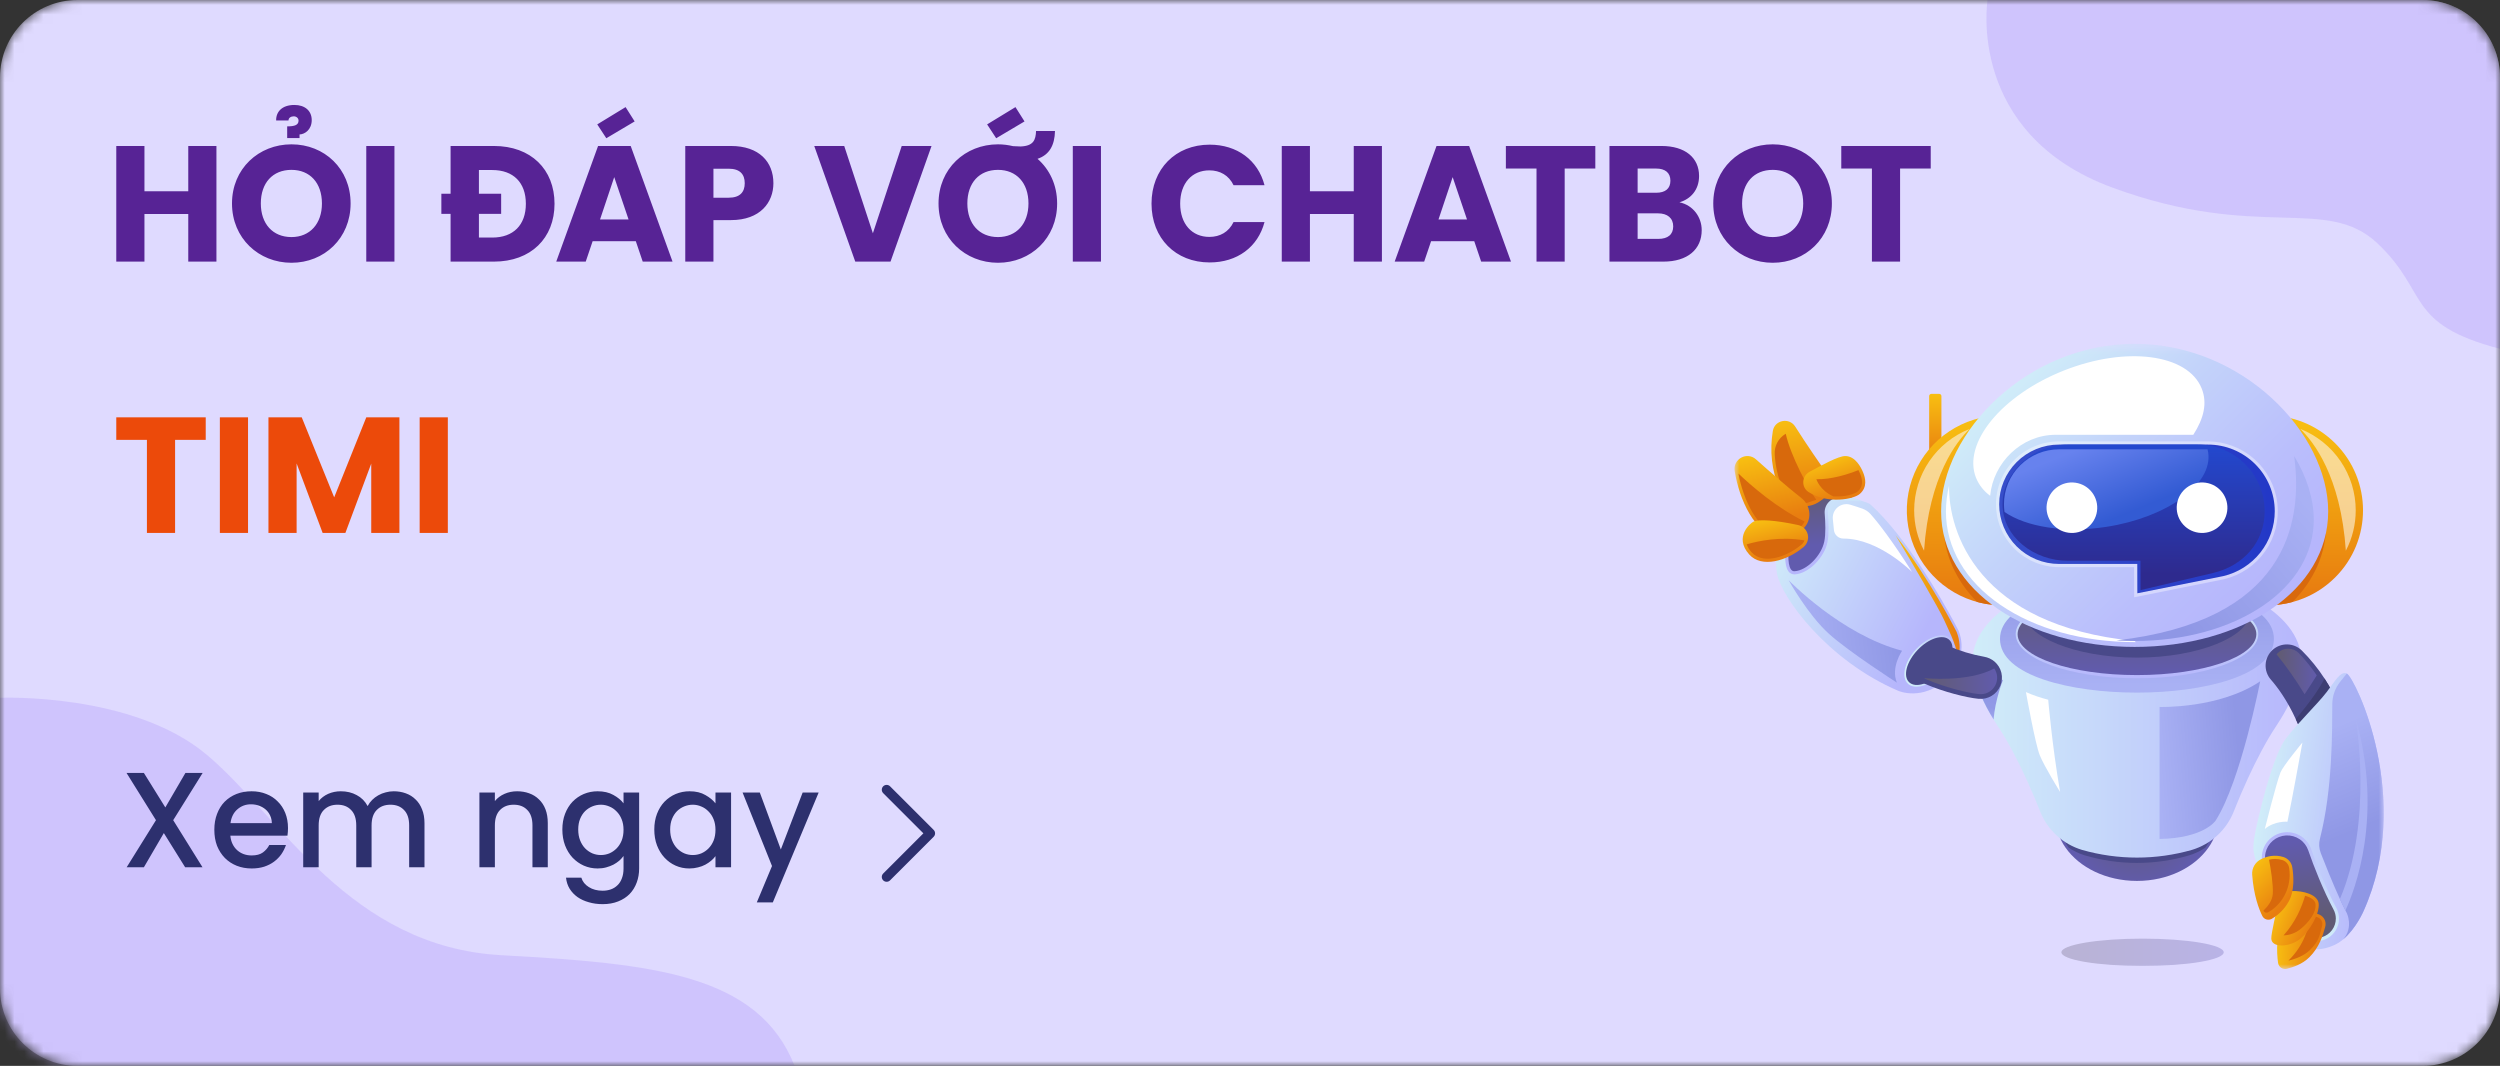 <svg width="258" height="110" viewBox="0 0 258 110" fill="none" xmlns="http://www.w3.org/2000/svg">
<rect x="0" y="0" width="258" height="110" fill="#333333" stroke="none"/>
<g clip-path="url(#clip0_8663_245027)">
<mask id="mask0_8663_245027" style="mask-type:luminance" maskUnits="userSpaceOnUse" x="0" y="0" width="258" height="110">
<path d="M250 0H8C3.582 0 0 3.582 0 8V102C0 106.418 3.582 110 8 110H250C254.418 110 258 106.418 258 102V8C258 3.582 254.418 0 250 0Z" fill="white"/>
</mask>
<g mask="url(#mask0_8663_245027)">
<path d="M250 0H8C3.582 0 0 3.582 0 8V102C0 106.418 3.582 110 8 110H250C254.418 110 258 106.418 258 102V8C258 3.582 254.418 0 250 0Z" fill="#DFDAFF"/>
<path d="M205.116 0C205.116 0 202.883 13.796 218.011 19.364C233.138 24.931 240.084 20.097 245.398 25.152C250.711 30.207 248.185 33.427 258 36V8C258 3.582 254.418 0 250 0H205.116Z" fill="#C1AEFC" fill-opacity="0.5"/>
<path d="M0 72.013C0 72.013 13.665 71.434 21.347 77.899C29.029 84.364 36.086 97.722 51.76 98.578C67.434 99.434 78.26 100.53 82 110H0V72.013Z" fill="#C1AEFC" fill-opacity="0.5"/>
<path d="M16.908 85.972L14.85 89.5H13.072L16.096 84.642L13.058 79.77H14.85L17.062 83.326L19.134 79.77H20.912L17.874 84.642L20.898 89.5H19.106L16.908 85.972ZM25.899 83.004C25.357 83.004 24.891 83.177 24.499 83.522C24.107 83.858 23.869 84.334 23.785 84.95H28.055C28.045 84.651 27.985 84.385 27.873 84.152C27.761 83.909 27.607 83.704 27.411 83.536C27.215 83.368 26.986 83.237 26.725 83.144C26.473 83.051 26.197 83.004 25.899 83.004ZM29.511 87.204C29.399 87.54 29.24 87.857 29.035 88.156C28.829 88.445 28.577 88.702 28.279 88.926C27.989 89.141 27.649 89.313 27.257 89.444C26.874 89.565 26.445 89.626 25.969 89.626C25.418 89.626 24.905 89.533 24.429 89.346C23.962 89.159 23.556 88.893 23.211 88.548C22.865 88.193 22.595 87.773 22.399 87.288C22.212 86.793 22.119 86.243 22.119 85.636C22.119 85.029 22.212 84.483 22.399 83.998C22.585 83.503 22.847 83.083 23.183 82.738C23.528 82.393 23.934 82.127 24.401 81.94C24.877 81.753 25.399 81.66 25.969 81.66C26.519 81.66 27.023 81.753 27.481 81.94C27.938 82.117 28.33 82.374 28.657 82.71C28.993 83.037 29.254 83.433 29.441 83.9C29.627 84.367 29.721 84.885 29.721 85.454C29.721 85.585 29.716 85.715 29.707 85.846C29.697 85.977 29.683 86.107 29.665 86.238H23.771C23.799 86.555 23.873 86.84 23.995 87.092C24.116 87.344 24.275 87.559 24.471 87.736C24.667 87.913 24.891 88.049 25.143 88.142C25.395 88.235 25.67 88.282 25.969 88.282C26.463 88.282 26.851 88.179 27.131 87.974C27.42 87.759 27.639 87.503 27.789 87.204H29.511ZM42.225 85.188C42.225 84.479 42.048 83.947 41.693 83.592C41.348 83.228 40.881 83.046 40.293 83.046C39.705 83.046 39.234 83.228 38.879 83.592C38.525 83.947 38.347 84.479 38.347 85.188V89.5H36.765V85.188C36.765 84.479 36.588 83.947 36.233 83.592C35.888 83.228 35.421 83.046 34.833 83.046C34.245 83.046 33.774 83.228 33.419 83.592C33.065 83.947 32.887 84.479 32.887 85.188V89.5H31.291V81.786H32.887V82.668C33.148 82.351 33.475 82.103 33.867 81.926C34.269 81.749 34.703 81.66 35.169 81.66C35.785 81.66 36.331 81.791 36.807 82.052C37.292 82.304 37.67 82.682 37.941 83.186C38.062 82.953 38.217 82.743 38.403 82.556C38.59 82.369 38.8 82.211 39.033 82.08C39.276 81.94 39.532 81.837 39.803 81.772C40.074 81.697 40.349 81.66 40.629 81.66C41.077 81.66 41.492 81.73 41.875 81.87C42.267 82.01 42.603 82.22 42.883 82.5C43.172 82.771 43.397 83.111 43.555 83.522C43.723 83.933 43.807 84.409 43.807 84.95V89.5H42.225V85.188ZM54.949 85.188C54.949 84.479 54.772 83.947 54.417 83.592C54.072 83.228 53.605 83.046 53.017 83.046C52.429 83.046 51.958 83.228 51.603 83.592C51.248 83.947 51.071 84.479 51.071 85.188V89.5H49.475V81.786H51.071V82.668C51.332 82.351 51.663 82.103 52.065 81.926C52.466 81.749 52.9 81.66 53.367 81.66C53.815 81.66 54.23 81.73 54.613 81.87C55.005 82.01 55.341 82.22 55.621 82.5C55.91 82.771 56.134 83.111 56.293 83.522C56.452 83.933 56.531 84.409 56.531 84.95V89.5H54.949V85.188ZM58.035 85.608C58.035 85.011 58.128 84.469 58.315 83.984C58.501 83.499 58.758 83.083 59.085 82.738C59.421 82.393 59.808 82.127 60.247 81.94C60.695 81.753 61.171 81.66 61.675 81.66C62.309 81.66 62.851 81.786 63.299 82.038C63.756 82.29 64.106 82.579 64.349 82.906V81.786H65.959V89.626C65.959 90.149 65.875 90.634 65.707 91.082C65.539 91.539 65.296 91.931 64.979 92.258C64.661 92.585 64.265 92.841 63.789 93.028C63.322 93.215 62.79 93.308 62.193 93.308C61.679 93.308 61.203 93.243 60.765 93.112C60.326 92.991 59.939 92.813 59.603 92.58C59.276 92.347 59.005 92.062 58.791 91.726C58.585 91.39 58.459 91.007 58.413 90.578H59.995C60.116 90.979 60.373 91.301 60.765 91.544C61.157 91.796 61.633 91.922 62.193 91.922C62.501 91.922 62.785 91.875 63.047 91.782C63.308 91.689 63.537 91.544 63.733 91.348C63.929 91.161 64.078 90.923 64.181 90.634C64.293 90.345 64.349 90.009 64.349 89.626V88.338C64.227 88.506 64.078 88.669 63.901 88.828C63.723 88.977 63.523 89.113 63.299 89.234C63.075 89.346 62.827 89.439 62.557 89.514C62.286 89.589 61.992 89.626 61.675 89.626C61.171 89.626 60.695 89.528 60.247 89.332C59.808 89.136 59.421 88.861 59.085 88.506C58.758 88.151 58.501 87.731 58.315 87.246C58.128 86.751 58.035 86.205 58.035 85.608ZM64.349 85.636C64.349 85.225 64.283 84.861 64.153 84.544C64.022 84.217 63.845 83.947 63.621 83.732C63.406 83.508 63.159 83.34 62.879 83.228C62.599 83.107 62.309 83.046 62.011 83.046C61.712 83.046 61.423 83.102 61.143 83.214C60.863 83.326 60.611 83.489 60.387 83.704C60.172 83.919 59.999 84.185 59.869 84.502C59.738 84.819 59.673 85.188 59.673 85.608C59.673 86.028 59.738 86.401 59.869 86.728C59.999 87.055 60.172 87.33 60.387 87.554C60.611 87.778 60.863 87.951 61.143 88.072C61.423 88.184 61.712 88.24 62.011 88.24C62.309 88.24 62.599 88.184 62.879 88.072C63.159 87.951 63.406 87.783 63.621 87.568C63.845 87.344 64.022 87.073 64.153 86.756C64.283 86.429 64.349 86.056 64.349 85.636ZM67.523 85.608C67.523 85.011 67.616 84.469 67.803 83.984C67.99 83.499 68.246 83.083 68.573 82.738C68.909 82.393 69.296 82.127 69.735 81.94C70.183 81.753 70.659 81.66 71.163 81.66C71.816 81.66 72.362 81.791 72.801 82.052C73.249 82.304 73.594 82.589 73.837 82.906V81.786H75.447V89.5H73.837V88.352C73.716 88.52 73.566 88.679 73.389 88.828C73.212 88.977 73.011 89.113 72.787 89.234C72.563 89.355 72.311 89.449 72.031 89.514C71.751 89.589 71.452 89.626 71.135 89.626C70.631 89.626 70.159 89.528 69.721 89.332C69.282 89.136 68.9 88.861 68.573 88.506C68.246 88.151 67.99 87.731 67.803 87.246C67.616 86.751 67.523 86.205 67.523 85.608ZM73.837 85.636C73.837 85.225 73.772 84.861 73.641 84.544C73.51 84.217 73.333 83.947 73.109 83.732C72.894 83.508 72.647 83.34 72.367 83.228C72.087 83.107 71.797 83.046 71.499 83.046C71.2 83.046 70.911 83.102 70.631 83.214C70.351 83.326 70.099 83.489 69.875 83.704C69.66 83.919 69.487 84.185 69.357 84.502C69.226 84.819 69.161 85.188 69.161 85.608C69.161 86.028 69.226 86.401 69.357 86.728C69.487 87.055 69.66 87.33 69.875 87.554C70.099 87.778 70.351 87.951 70.631 88.072C70.911 88.184 71.2 88.24 71.499 88.24C71.797 88.24 72.087 88.184 72.367 88.072C72.647 87.951 72.894 87.783 73.109 87.568C73.333 87.344 73.51 87.073 73.641 86.756C73.772 86.429 73.837 86.056 73.837 85.636ZM82.835 81.786H84.487L79.755 93.126H78.103L79.671 89.374L76.633 81.786H78.411L80.581 87.666L82.835 81.786Z" fill="#2D306E"/>
<path d="M91.5 81.5L96 86L91.5 90.5" stroke="#2D306E" stroke-linecap="round" stroke-linejoin="round"/>
<path d="M19.429 26.999V22.086H14.907V26.999H12V15.065H14.907V19.74H19.429V15.065H22.336V26.999H19.429ZM28.498 12.43C28.481 11.529 29.11 10.832 30.385 10.832C31.439 10.832 32.17 11.41 32.17 12.396C32.17 13.365 31.473 13.858 30.912 13.875V14.249H29.637V13.042C30.402 13.042 30.81 12.906 30.81 12.447C30.81 12.192 30.589 12.005 30.317 12.005C30.028 12.005 29.773 12.158 29.773 12.43H28.498ZM36.182 20.998C36.182 24.585 33.462 27.118 30.079 27.118C26.696 27.118 23.942 24.585 23.942 20.998C23.942 17.411 26.696 14.895 30.079 14.895C33.479 14.895 36.182 17.411 36.182 20.998ZM26.917 20.998C26.917 23.089 28.141 24.466 30.079 24.466C31.983 24.466 33.224 23.089 33.224 20.998C33.224 18.873 31.983 17.53 30.079 17.53C28.141 17.53 26.917 18.873 26.917 20.998ZM37.799 26.999V15.065H40.706V26.999H37.799ZM50.971 15.065C54.796 15.065 57.227 17.479 57.227 21.032C57.227 24.568 54.796 26.999 50.971 26.999H46.5V22.069H45.548V19.995H46.5V15.065H50.971ZM49.424 24.517H50.801C52.977 24.517 54.269 23.225 54.269 21.032C54.269 18.839 52.977 17.547 50.801 17.547H49.424V19.995H51.719V22.069H49.424V24.517ZM66.329 26.999L65.615 24.891H61.16L60.447 26.999H57.404L61.721 15.065H65.088L69.406 26.999H66.329ZM64.867 22.647L63.388 18.278L61.925 22.647H64.867ZM64.561 11.053L65.496 12.532L62.572 14.266L61.636 12.838L64.561 11.053ZM73.627 20.403H75.208C76.364 20.403 76.857 19.825 76.857 18.907C76.857 17.989 76.364 17.411 75.208 17.411H73.627V20.403ZM79.815 18.907C79.815 20.879 78.472 22.715 75.429 22.715H73.627V26.999H70.72V15.065H75.429C78.353 15.065 79.815 16.714 79.815 18.907ZM90.082 24.075L93.057 15.065H96.134L91.901 26.999H88.263L84.03 15.065H87.124L90.082 24.075ZM104.795 11.053L105.73 12.532L102.806 14.266L101.871 12.838L104.795 11.053ZM109.096 20.998C109.096 24.585 106.376 27.118 102.993 27.118C99.61 27.118 96.856 24.585 96.856 20.998C96.856 17.411 99.61 14.895 102.993 14.895C103.52 14.895 104.047 14.963 104.54 15.082C104.829 15.099 105.288 15.116 105.322 15.116C106.665 15.065 106.886 14.436 106.92 13.518H108.875C108.841 15.014 108.28 15.983 107.073 16.391C108.314 17.479 109.096 19.077 109.096 20.998ZM99.831 20.998C99.831 23.089 101.055 24.466 102.993 24.466C104.897 24.466 106.138 23.089 106.138 20.998C106.138 18.873 104.897 17.53 102.993 17.53C101.055 17.53 99.831 18.873 99.831 20.998ZM110.713 26.999V15.065H113.62V26.999H110.713ZM118.836 21.015C118.836 17.445 121.318 14.929 124.837 14.929C127.676 14.929 129.818 16.527 130.498 19.111H127.302C126.809 18.091 125.908 17.581 124.803 17.581C123.018 17.581 121.794 18.907 121.794 21.015C121.794 23.123 123.018 24.449 124.803 24.449C125.908 24.449 126.809 23.939 127.302 22.919H130.498C129.818 25.503 127.676 27.084 124.837 27.084C121.318 27.084 118.836 24.585 118.836 21.015ZM139.707 26.999V22.086H135.185V26.999H132.278V15.065H135.185V19.74H139.707V15.065H142.614V26.999H139.707ZM152.856 26.999L152.142 24.891H147.688L146.974 26.999H143.931L148.249 15.065H151.615L155.933 26.999H152.856ZM151.394 22.647L149.915 18.278L148.453 22.647H151.394ZM155.406 17.394V15.065H164.637V17.394H161.475V26.999H158.568V17.394H155.406ZM172.675 23.361C172.675 22.511 172.08 22.018 171.111 22.018H169.003V24.653H171.145C172.114 24.653 172.675 24.211 172.675 23.361ZM172.386 18.652C172.386 17.836 171.859 17.394 170.907 17.394H169.003V19.893H170.907C171.859 19.893 172.386 19.468 172.386 18.652ZM175.616 23.752C175.616 25.724 174.171 26.999 171.655 26.999H166.096V15.065H171.468C173.899 15.065 175.344 16.272 175.344 18.159C175.344 19.604 174.477 20.539 173.321 20.879C174.715 21.168 175.616 22.392 175.616 23.752ZM189.049 20.998C189.049 24.585 186.329 27.118 182.946 27.118C179.563 27.118 176.809 24.585 176.809 20.998C176.809 17.411 179.563 14.895 182.946 14.895C186.346 14.895 189.049 17.411 189.049 20.998ZM179.784 20.998C179.784 23.089 181.008 24.466 182.946 24.466C184.85 24.466 186.091 23.089 186.091 20.998C186.091 18.873 184.85 17.53 182.946 17.53C181.008 17.53 179.784 18.873 179.784 20.998ZM190.02 17.394V15.065H199.251V17.394H196.089V26.999H193.182V17.394H190.02Z" fill="#572395"/>
<path d="M12 45.395V43.066H21.231V45.395H18.069V55H15.162V45.395H12ZM22.69 55V43.066H25.597V55H22.69ZM27.704 55V43.066H31.138L34.487 51.328L37.802 43.066H41.219V55H38.312V47.843L35.643 55H33.297L30.611 47.826V55H27.704ZM43.309 55V43.066H46.216V55H43.309Z" fill="#EC4A0A"/>
<mask id="mask1_8663_245027" style="mask-type:luminance" maskUnits="userSpaceOnUse" x="179" y="35" width="67" height="65">
<path d="M246 35.48H179V99.999H246V35.48Z" fill="white"/>
</mask>
<g mask="url(#mask1_8663_245027)">
<path d="M228.93 84.326C228.922 85.456 228.565 86.557 227.906 87.477C226.481 89.524 223.716 90.911 220.536 90.911C217.356 90.911 214.59 89.524 213.165 87.477C212.506 86.557 212.148 85.456 212.14 84.326C212.14 80.689 215.898 77.738 220.536 77.738C225.173 77.738 228.93 80.688 228.93 84.326Z" fill="url(#paint0_radial_8663_245027)"/>
<path d="M228.573 84.326C228.568 85.45 228.226 86.547 227.593 87.477C227.092 87.813 226.546 88.076 225.971 88.257C222.425 89.32 218.644 89.32 215.098 88.257C214.523 88.075 213.977 87.812 213.476 87.477C212.843 86.547 212.501 85.45 212.496 84.326C212.496 80.689 216.094 77.738 220.534 77.738C224.974 77.738 228.573 80.688 228.573 84.326Z" fill="#494989"/>
<path d="M236.619 71.814C236.25 72.66 235.819 73.477 235.33 74.26C235.188 74.492 235.035 74.731 234.873 74.975C233.878 76.47 232.874 78.394 231.988 80.314C231.446 81.492 230.947 82.67 230.523 83.747C230.151 84.689 229.57 85.534 228.824 86.22C228.077 86.906 227.184 87.414 226.212 87.707C222.503 88.77 218.568 88.77 214.859 87.707C213.886 87.414 212.993 86.906 212.247 86.22C211.5 85.534 210.919 84.689 210.547 83.747C210.122 82.669 209.625 81.492 209.083 80.314C208.195 78.392 207.191 76.469 206.196 74.973C203.364 70.722 203.57 68.266 203.581 68.165C203.581 63.161 211.173 59.105 220.536 59.105C229.898 59.105 237.49 63.163 237.49 68.168C237.489 68.163 237.634 69.454 236.619 71.814Z" fill="url(#paint1_linear_8663_245027)"/>
<path d="M204.453 71.814C204.821 72.66 205.252 73.478 205.741 74.26C205.876 72.281 206.693 70.203 206.72 70.133C205.896 70.587 205.081 71.246 204.453 71.814Z" fill="url(#paint2_linear_8663_245027)"/>
<path d="M220.534 71.478C213.722 71.478 206.399 69.745 206.399 65.94C206.399 62.135 213.726 60.402 220.534 60.402C227.341 60.402 234.668 62.135 234.668 65.94C234.668 69.745 227.346 71.478 220.534 71.478Z" fill="url(#paint3_linear_8663_245027)"/>
<path d="M220.536 70.001C227.448 70.001 233.052 67.959 233.052 65.44C233.052 62.921 227.448 60.879 220.536 60.879C213.623 60.879 208.02 62.921 208.02 65.44C208.02 67.959 213.623 70.001 220.536 70.001Z" fill="url(#paint4_linear_8663_245027)"/>
<path d="M220.536 69.669C227.339 69.669 232.854 67.779 232.854 65.448C232.854 63.117 227.339 61.227 220.536 61.227C213.733 61.227 208.218 63.117 208.218 65.448C208.218 67.779 213.733 69.669 220.536 69.669Z" fill="url(#paint5_linear_8663_245027)"/>
<path d="M232.14 63.316C232.14 65.647 226.944 67.866 220.536 67.866C214.127 67.866 208.93 65.647 208.93 63.316C208.93 60.985 214.128 59.094 220.535 59.094C226.942 59.094 232.14 60.984 232.14 63.316Z" fill="#494989"/>
<path d="M233.25 70.312C233.25 70.312 231.268 80.579 228.653 84.686C228.653 84.686 227.464 86.502 222.866 86.581V72.958C222.866 72.958 229.05 73.152 233.25 70.312Z" fill="url(#paint6_linear_8663_245027)"/>
<path d="M209.076 71.422C209.818 71.749 210.588 72.013 211.375 72.211C211.375 72.211 211.771 76.91 212.603 81.728C212.603 81.728 210.981 79.122 210.503 77.937C210.025 76.753 209.076 71.422 209.076 71.422Z" fill="url(#paint7_linear_8663_245027)"/>
<path d="M240.984 59.594C244.823 55.769 244.823 49.566 240.984 45.74C237.144 41.915 230.919 41.915 227.08 45.74C223.24 49.566 223.24 55.769 227.08 59.594C230.919 63.42 237.144 63.42 240.984 59.594Z" fill="url(#paint8_linear_8663_245027)"/>
<path d="M224.184 52.666C224.185 54.172 224.534 55.657 225.204 57.007C225.874 58.357 226.847 59.535 228.048 60.449C229.249 61.363 230.645 61.99 232.128 62.28C233.611 62.569 235.141 62.515 236.6 62.12C238.789 59.893 240.069 57.14 240.069 54.046C240.069 50.189 238.081 46.127 234.823 42.904C234.557 42.883 234.288 42.871 234.016 42.871C231.409 42.871 228.908 43.903 227.065 45.74C225.221 47.577 224.185 50.068 224.184 52.666Z" fill="#D8690C"/>
<path opacity="0.61" d="M243.11 52.667C243.113 54.118 242.763 55.548 242.09 56.835C241.57 49.114 238.712 45.527 237.386 44.262C239.075 44.931 240.523 46.09 241.544 47.589C242.564 49.087 243.11 50.856 243.11 52.667Z" fill="#FCF4E4"/>
<path d="M199.316 40.648H200.127C200.187 40.648 200.245 40.672 200.288 40.715C200.33 40.757 200.354 40.815 200.354 40.875V46.94H199.09V40.875C199.09 40.815 199.114 40.757 199.156 40.715C199.198 40.672 199.256 40.649 199.316 40.648Z" fill="url(#paint9_linear_8663_245027)"/>
<path d="M216.447 52.667C216.447 54.57 215.891 56.432 214.846 58.025C213.801 59.619 212.313 60.874 210.564 61.639C208.815 62.403 206.88 62.644 204.996 62.33C203.111 62.017 201.36 61.163 199.955 59.873C198.55 58.584 197.552 56.915 197.084 55.07C196.615 53.224 196.696 51.283 197.317 49.483C197.938 47.683 199.072 46.103 200.58 44.934C202.088 43.766 203.904 43.06 205.808 42.904C206.074 42.883 206.344 42.872 206.619 42.871C209.226 42.872 211.725 43.905 213.568 45.742C215.411 47.578 216.446 50.069 216.447 52.667Z" fill="url(#paint10_linear_8663_245027)"/>
<path d="M216.447 52.666C216.446 54.172 216.096 55.657 215.426 57.007C214.756 58.357 213.783 59.535 212.582 60.449C211.381 61.363 209.986 61.99 208.503 62.28C207.02 62.569 205.49 62.515 204.031 62.12C201.842 59.893 200.562 57.14 200.562 54.046C200.562 50.189 202.549 46.127 205.807 42.904C206.073 42.883 206.343 42.872 206.618 42.871C209.226 42.872 211.724 43.905 213.567 45.741C215.41 47.578 216.446 50.069 216.447 52.666Z" fill="#D8690C"/>
<path opacity="0.61" d="M197.542 52.667C197.54 54.118 197.89 55.548 198.563 56.835C199.083 49.114 201.941 45.527 203.266 44.262C201.578 44.931 200.13 46.09 199.109 47.589C198.089 49.087 197.543 50.856 197.542 52.667Z" fill="#FCF4E4"/>
<path d="M240.269 52.782C240.269 60.96 231.327 66.762 220.296 66.762C209.265 66.762 200.323 60.962 200.323 52.782C200.323 44.603 209.266 35.48 220.296 35.48C231.327 35.48 240.269 44.605 240.269 52.782Z" fill="url(#paint11_linear_8663_245027)"/>
<path d="M220.415 66.267H220.296C214.986 66.267 210.07 64.905 206.454 62.432C202.82 59.947 200.819 56.519 200.819 52.783C200.824 51.886 200.933 50.993 201.143 50.121C201.074 54.836 204.007 64.55 220.3 66.149L220.415 66.267Z" fill="url(#paint12_linear_8663_245027)"/>
<path d="M226.348 44.87H212.148C208.62 44.87 205.71 47.729 205.383 51.163C204.735 50.695 204.231 50.056 203.928 49.318C202.501 45.747 206.559 40.785 212.992 38.238C219.424 35.691 225.79 36.522 227.216 40.096C227.809 41.591 227.446 43.166 226.348 44.87Z" fill="url(#paint13_linear_8663_245027)"/>
<path d="M238.782 53.652C238.782 57.052 236.934 60.191 233.577 62.486C230.125 64.847 225.407 66.149 220.295 66.149C219.663 66.149 219.035 66.129 218.416 66.09C235.764 64.099 237.729 54.211 236.756 47.062C238.063 49.213 238.782 51.503 238.782 53.652Z" fill="url(#paint14_linear_8663_245027)"/>
<path opacity="0.39" d="M220.238 58.529H212.496C210.769 58.529 209.113 57.845 207.891 56.628C206.67 55.411 205.984 53.761 205.984 52.04C205.984 50.319 206.67 48.668 207.891 47.451C209.113 46.234 210.769 45.551 212.496 45.551H227.848C229.619 45.554 231.327 46.205 232.649 47.379C233.971 48.553 234.814 50.17 235.02 51.922C235.226 53.675 234.78 55.442 233.767 56.888C232.753 58.335 231.242 59.361 229.52 59.773L220.244 61.64L220.238 58.529Z" fill="white"/>
<path d="M227.848 45.879H212.496C210.857 45.879 209.284 46.528 208.125 47.683C206.965 48.838 206.314 50.405 206.314 52.039C206.314 53.673 206.965 55.239 208.125 56.395C209.284 57.55 210.857 58.199 212.496 58.199H220.567L220.574 61.226L229.444 59.455C230.956 59.097 232.303 58.242 233.267 57.027C234.23 55.812 234.755 54.309 234.755 52.761C234.755 50.935 234.027 49.185 232.732 47.895C231.437 46.604 229.68 45.879 227.848 45.879Z" fill="url(#paint15_linear_8663_245027)"/>
<path d="M226.806 45.879H213.367C209.952 45.879 206.663 48.637 206.663 52.039C206.663 55.441 209.952 57.869 213.367 57.869H220.898L220.905 60.897L228.402 59.127C231.514 58.389 233.712 55.948 233.712 52.761C233.712 50.935 232.984 49.185 231.689 47.895C230.394 46.604 228.638 45.879 226.806 45.879Z" fill="url(#paint16_linear_8663_245027)"/>
<path d="M217.365 54.372C213.049 55.035 209.099 54.372 206.868 52.837C206.83 52.572 206.81 52.305 206.81 52.037C206.81 51.293 206.957 50.556 207.242 49.868C207.528 49.181 207.947 48.556 208.475 48.03C209.003 47.504 209.63 47.086 210.32 46.802C211.011 46.517 211.75 46.371 212.497 46.371H227.818C227.845 46.473 227.867 46.576 227.883 46.68C228.39 49.959 223.681 53.401 217.365 54.372Z" fill="url(#paint17_linear_8663_245027)"/>
<path d="M216.409 52.759C216.611 51.333 215.614 50.015 214.184 49.815C212.753 49.614 211.431 50.607 211.229 52.032C211.028 53.458 212.024 54.776 213.455 54.976C214.885 55.177 216.208 54.184 216.409 52.759Z" fill="white"/>
<path d="M229.843 52.758C230.045 51.333 229.048 50.015 227.618 49.815C226.187 49.614 224.865 50.607 224.663 52.032C224.462 53.458 225.459 54.775 226.889 54.976C228.319 55.177 229.642 54.184 229.843 52.758Z" fill="white"/>
<path d="M240.391 74.001L239.256 75.369C239.128 75.522 238.962 75.64 238.775 75.711C238.587 75.781 238.385 75.802 238.187 75.772C237.989 75.741 237.802 75.659 237.645 75.535C237.489 75.41 237.367 75.248 237.292 75.062C237.171 74.763 237.049 74.475 236.918 74.2C236.014 72.236 235.037 70.913 234.348 70.13C233.975 69.702 233.782 69.146 233.812 68.579C233.842 68.012 234.091 67.479 234.508 67.092C234.924 66.705 235.475 66.494 236.045 66.504C236.614 66.514 237.157 66.744 237.56 67.146C238.436 68.021 239.217 68.985 239.89 70.023C240.177 70.463 240.441 70.917 240.682 71.383C240.897 71.8 240.983 72.27 240.932 72.736C240.88 73.201 240.692 73.641 240.391 74.001Z" fill="#494989"/>
<path d="M240.391 74.002L239.256 75.369C239.128 75.522 238.962 75.641 238.775 75.711C238.587 75.782 238.385 75.803 238.187 75.772C237.989 75.741 237.802 75.659 237.646 75.535C237.489 75.411 237.367 75.248 237.292 75.063C237.171 74.763 237.049 74.475 236.918 74.2C238.498 72.347 239.404 70.986 239.89 70.023C240.177 70.463 240.441 70.917 240.682 71.383C240.897 71.8 240.983 72.271 240.932 72.736C240.88 73.202 240.692 73.642 240.391 74.002Z" fill="#3D3D72"/>
<path d="M239.09 69.7C238.71 70.303 238.284 70.969 237.832 71.648C236.963 70.212 235.999 68.835 234.944 67.527C235.092 67.34 235.281 67.19 235.497 67.089C235.713 66.988 235.949 66.939 236.188 66.946C236.388 66.95 236.586 66.994 236.769 67.076C236.952 67.157 237.117 67.274 237.254 67.419C237.93 68.126 238.544 68.889 239.09 69.7Z" fill="url(#paint18_linear_8663_245027)"/>
<path d="M243.926 94.013C243.926 94.013 243.155 95.828 241.818 96.941C241.535 97.182 241.22 97.383 240.882 97.537C238.971 98.386 237.629 97.899 236.927 96.787C236.927 96.787 233.804 91.939 233.189 89.959C232.573 87.979 232.257 87.975 232.921 85.06C233.585 82.144 234.737 77.733 235.941 76.165C237.146 74.597 239.126 72.701 240.109 71.426C240.954 70.334 241.54 69.207 242.188 69.511C243.037 69.916 249.114 82.455 243.926 94.013Z" fill="url(#paint19_linear_8663_245027)"/>
<path d="M239.051 97.129C238.664 97.129 238.284 97.034 237.944 96.852C237.603 96.671 237.313 96.408 237.099 96.087C235.35 93.472 233.998 90.399 233.626 89.519C233.488 89.197 233.418 88.85 233.418 88.499C233.418 88.309 233.439 88.12 233.481 87.934C233.604 87.377 233.907 86.875 234.343 86.506C234.779 86.136 235.324 85.919 235.895 85.887C236.467 85.855 237.033 86.01 237.508 86.328C237.983 86.647 238.34 87.111 238.525 87.651C239.093 89.305 240.072 91.765 241.114 93.712C241.302 94.066 241.395 94.463 241.383 94.864C241.372 95.265 241.257 95.656 241.05 96C240.842 96.344 240.549 96.628 240.199 96.826C239.849 97.024 239.453 97.128 239.051 97.129Z" fill="url(#paint20_linear_8663_245027)"/>
<path d="M241.058 94.796C241.058 95.226 240.918 95.645 240.661 95.99C240.404 96.335 240.042 96.588 239.629 96.712C239.215 96.837 238.773 96.825 238.367 96.679C237.961 96.533 237.613 96.261 237.374 95.903C235.946 93.768 234.67 91.136 233.93 89.39C233.81 89.109 233.748 88.807 233.748 88.501C233.748 88.336 233.766 88.171 233.803 88.009C233.91 87.522 234.175 87.084 234.556 86.76C234.937 86.437 235.414 86.247 235.913 86.219C236.413 86.19 236.908 86.326 237.323 86.605C237.739 86.883 238.051 87.289 238.213 87.761C238.789 89.439 239.765 91.896 240.822 93.869C240.976 94.154 241.057 94.472 241.058 94.796Z" fill="url(#paint21_linear_8663_245027)"/>
<path d="M237.057 93.808C237.868 93.859 238.662 94.061 239.398 94.404C239.621 94.511 239.801 94.693 239.904 94.918C240.008 95.143 240.03 95.397 239.965 95.636C239.722 96.547 239.356 97.759 238.326 98.787C237.597 99.515 236.646 99.811 236.017 99.978C235.915 100.004 235.809 100.009 235.705 99.991C235.601 99.974 235.502 99.934 235.415 99.875C235.328 99.817 235.254 99.74 235.199 99.651C235.144 99.562 235.108 99.462 235.095 99.358C234.947 98.287 234.846 96.287 235.734 94.55C235.857 94.311 236.048 94.113 236.284 93.981C236.519 93.849 236.788 93.789 237.057 93.808Z" fill="url(#paint22_linear_8663_245027)"/>
<path d="M239.643 95.551C239.384 96.512 239.351 97.078 238.412 98.016C237.768 98.656 236.917 98.942 236.249 99.12C236.224 99.127 236.198 99.13 236.172 99.131C237.845 97.479 238.218 95.765 238.499 94.406C238.758 94.486 239.011 94.584 239.255 94.7C239.409 94.775 239.532 94.901 239.603 95.056C239.674 95.212 239.688 95.387 239.643 95.551Z" fill="#D8690C"/>
<path d="M236.376 91.955C236.098 91.968 235.831 92.071 235.617 92.248C235.402 92.424 235.251 92.666 235.186 92.936C234.893 94.154 234.393 96.314 234.397 96.844C234.405 97.851 236.278 97.767 237.374 96.891C238.318 96.137 239.406 94.306 239.288 93.237C239.193 92.369 237.802 91.891 236.376 91.955Z" fill="url(#paint23_linear_8663_245027)"/>
<path d="M237.36 95.923C236.875 96.3 236.282 96.513 235.667 96.532C236.95 95.082 237.532 93.623 237.885 92.441C238.52 92.619 238.922 92.926 238.961 93.271C239.064 94.211 238.236 95.224 237.36 95.923Z" fill="#D8690C"/>
<path d="M233.335 88.672C233.919 88.381 234.729 88.162 235.646 88.443C235.885 88.518 236.097 88.658 236.26 88.847C236.423 89.037 236.529 89.268 236.567 89.514C236.709 90.403 236.82 91.945 236.182 93.058C235.772 93.79 235.172 94.4 234.445 94.823C234.362 94.87 234.271 94.9 234.176 94.91C234.082 94.921 233.986 94.913 233.895 94.885C233.803 94.858 233.719 94.812 233.646 94.75C233.574 94.689 233.514 94.614 233.472 94.528C233.116 93.808 232.58 92.409 232.424 90.263C232.401 89.938 232.475 89.614 232.637 89.33C232.8 89.047 233.042 88.818 233.335 88.672Z" fill="url(#paint24_linear_8663_245027)"/>
<path d="M235.713 92.497C235.333 93.178 234.775 93.745 234.099 94.139C234.042 94.171 233.979 94.189 233.914 94.189C233.845 94.189 233.777 94.17 233.719 94.134C233.66 94.097 233.613 94.045 233.583 93.983C233.529 93.874 233.648 94.145 233.583 93.983C234.054 93.534 234.52 92.919 234.556 92.231C234.609 91.29 234.348 89.692 234.166 88.719C234.368 88.67 234.576 88.645 234.784 88.644C235.043 88.644 235.301 88.683 235.548 88.76C235.727 88.818 235.887 88.924 236.009 89.066C236.131 89.209 236.211 89.383 236.24 89.568C236.401 90.576 236.216 91.608 235.713 92.497Z" fill="#D8690C"/>
<path d="M243.925 94.012C243.925 94.012 243.154 95.827 241.817 96.94C242.91 95.7 242.187 94.223 242.187 94.223C242.14 94.142 242.094 94.05 242.048 93.959C241.866 93.607 241.673 93.207 241.48 92.781C240.727 91.144 239.926 89.126 239.509 88.051C239.322 87.572 239.291 87.047 239.419 86.549C240.749 81.365 240.676 75.317 240.694 72.65C240.7 71.816 240.988 71.008 241.511 70.355L242.19 69.508C243.036 69.915 249.113 82.454 243.925 94.012Z" fill="url(#paint25_linear_8663_245027)"/>
<path d="M237.609 76.629C237.609 76.629 236.539 82.552 236.063 84.803C236.063 84.803 234.756 84.685 233.725 85.553C233.725 85.553 234.914 80.815 235.347 79.709C235.614 79.042 237.609 76.629 237.609 76.629Z" fill="url(#paint26_linear_8663_245027)"/>
<path d="M242.046 93.961C241.865 93.609 241.672 93.209 241.479 92.783C244.937 84.707 243.141 74.371 243.082 74.035C246.004 84.199 243.012 91.881 242.046 93.961Z" fill="#A9B1F4"/>
<path d="M202.296 67.781C202.106 68.509 201.69 69.317 200.871 70.08C198.395 72.399 195.909 71.296 195.909 71.296C188.598 68.177 183.834 61.657 183.38 59.166C182.926 56.676 184.235 52.145 184.235 52.145C184.235 52.145 184.427 50.998 186.344 50.467C186.433 50.439 186.525 50.416 186.623 50.395C188.472 49.977 189.618 50.084 191.115 51.364C191.235 51.412 191.574 51.512 191.935 51.625C192.394 51.768 192.887 51.932 193.011 52.044C193.969 52.908 194.922 53.975 195.83 55.127C199.293 59.505 202.12 65.076 202.12 65.076C202.468 65.936 202.53 66.884 202.296 67.781Z" fill="url(#paint27_linear_8663_245027)"/>
<path d="M202.098 67.901C201.73 66.116 201.052 64.957 200.675 64.077C200.153 62.865 197.187 57.863 195.63 55.254C199.093 59.632 201.919 65.203 201.919 65.203C202.267 66.06 202.33 67.006 202.098 67.901Z" fill="url(#paint28_linear_8663_245027)"/>
<path d="M192.069 51.741L191.104 51.697C190.676 51.677 190.237 51.668 189.832 51.666H189.768C189.608 51.676 189.452 51.718 189.308 51.788C189.165 51.859 189.037 51.957 188.932 52.077C188.827 52.198 188.747 52.337 188.697 52.489C188.646 52.64 188.627 52.8 188.639 52.959C188.714 53.867 188.765 55.126 188.593 55.956C188.253 57.585 186.616 59.199 185.223 59.279H185.216C185.082 59.286 184.948 59.257 184.83 59.194C184.711 59.132 184.611 59.039 184.541 58.924C183.741 57.739 184.649 53.476 185.165 52.359C185.221 52.183 185.567 51.185 186.345 50.466C186.434 50.44 186.528 50.416 186.624 50.394C188.474 49.977 189.619 50.084 191.118 51.369C191.236 51.417 191.576 51.518 191.937 51.628L192.069 51.741Z" fill="url(#paint29_linear_8663_245027)"/>
<path d="M191.115 51.368C190.725 51.352 190.278 51.339 189.83 51.339C189.619 51.339 189.411 51.383 189.218 51.468C189.025 51.553 188.851 51.676 188.708 51.831C188.566 51.985 188.456 52.167 188.387 52.366C188.318 52.565 188.291 52.775 188.308 52.985C188.385 53.937 188.427 55.12 188.266 55.888C187.961 57.355 186.464 58.878 185.196 58.951C183.928 59.025 184.831 53.826 185.47 52.479C185.47 52.479 186.89 47.802 191.115 51.368Z" fill="url(#paint30_linear_8663_245027)"/>
<path d="M188.757 49.211C187.919 48.013 186.405 45.825 185.264 44.021C184.648 43.051 183.147 43.339 182.958 44.472C182.615 46.494 182.847 48.572 183.627 50.469C184.266 52.031 186.147 52.732 187.601 51.869C187.976 51.642 188.32 51.366 188.622 51.048C188.853 50.804 188.994 50.488 189.018 50.153C189.043 49.819 188.951 49.486 188.757 49.211Z" fill="url(#paint31_linear_8663_245027)"/>
<path d="M187.438 51.578C187.365 51.592 186.546 51.893 186.471 51.901C185.937 51.945 185.402 51.818 184.945 51.538C184.489 51.259 184.134 50.841 183.932 50.346C183.477 49.239 183.213 48.065 183.151 46.871C183.128 46.458 183.218 46.047 183.41 45.681C183.602 45.314 183.89 45.007 184.243 44.79L184.29 44.762C184.796 47.068 186.621 50.396 187.438 51.578Z" fill="#D8690C"/>
<path d="M181.218 47.406C182.632 48.667 184.498 50.298 185.911 51.407C186.922 52.2 187.019 53.725 186.069 54.59C185.534 55.075 184.731 55.427 183.525 55.348C181.135 55.193 179.477 51.53 179.018 48.607C178.823 47.372 180.283 46.57 181.218 47.406Z" fill="url(#paint32_linear_8663_245027)"/>
<path d="M186.235 53.818C186.141 54.017 186.009 54.197 185.845 54.346C185.429 54.727 184.89 54.95 184.246 55.013C184.013 55.033 183.779 55.035 183.545 55.02C181.393 54.88 179.887 51.488 179.399 48.867C180.736 50.137 183.355 52.42 186.235 53.818Z" fill="#D8690C"/>
<path d="M186.636 50.775C185.867 50.276 185.939 49.126 186.746 48.691C188.014 48.007 189.728 47.052 190.447 47.063C191.48 47.077 192.076 48.255 192.287 48.789C192.499 49.324 192.747 50.253 191.94 50.965C191.293 51.535 188.604 52.048 186.636 50.775Z" fill="url(#paint33_linear_8663_245027)"/>
<path d="M191.718 50.721C191.513 50.903 190.919 51.134 190.096 51.212C189.801 51.24 189.504 51.247 189.209 51.232C187.8 50.612 187.449 49.454 187.449 49.454C188.976 49.498 190.674 48.957 191.792 48.516C191.861 48.644 191.921 48.776 191.975 48.911C192.292 49.712 192.21 50.287 191.718 50.721Z" fill="#D8690C"/>
<path d="M200.44 69.47C201.659 68.179 202.049 66.572 201.312 65.881C200.575 65.19 198.989 65.676 197.77 66.967C196.551 68.258 196.161 69.865 196.898 70.556C197.635 71.248 199.221 70.761 200.44 69.47Z" fill="url(#paint34_linear_8663_245027)"/>
<path d="M200.309 69.356C201.452 68.146 201.836 66.657 201.167 66.031C200.499 65.404 199.031 65.877 197.888 67.088C196.746 68.298 196.361 69.787 197.03 70.413C197.698 71.04 199.166 70.567 200.309 69.356Z" fill="#494989"/>
<path d="M186.133 56.449C186.318 56.293 186.457 56.088 186.532 55.858C186.607 55.627 186.616 55.381 186.558 55.145C186.5 54.91 186.377 54.696 186.203 54.526C186.029 54.357 185.811 54.239 185.574 54.187C183.203 53.672 181.502 53.578 180.969 53.828C180.68 53.964 178.891 55.397 180.521 57.222C181.791 58.644 184.392 57.91 186.133 56.449Z" fill="url(#paint35_linear_8663_245027)"/>
<path d="M186.219 55.77C186.16 55.938 186.057 56.087 185.92 56.201C184.96 57.009 183.773 57.546 182.744 57.645C182.154 57.701 181.332 57.637 180.77 57.006C180.546 56.767 180.372 56.485 180.259 56.178C181.482 55.818 183.737 55.344 186.219 55.77Z" fill="#D8690C"/>
<path d="M184.585 59.871C184.585 59.871 189.995 65.498 196.296 67.157C196.296 67.157 195.107 68.874 195.758 70.45C195.758 70.45 190.798 67.263 188.762 65.424C186.547 63.425 184.585 59.871 184.585 59.871Z" fill="url(#paint36_linear_8663_245027)"/>
<path d="M189.259 54.683C189.235 54.359 189.2 53.989 189.151 53.601C189.122 53.37 189.152 53.134 189.238 52.916C189.323 52.699 189.462 52.506 189.642 52.356C189.821 52.206 190.036 52.102 190.266 52.056C190.496 52.009 190.734 52.02 190.958 52.089C191.42 52.229 191.87 52.373 192.218 52.499C192.529 52.611 192.808 52.798 193.029 53.043C193.821 53.921 195.347 55.901 197.317 59.023C197.317 59.023 193.904 55.575 190.248 55.582C190 55.584 189.76 55.493 189.576 55.326C189.392 55.159 189.279 54.929 189.259 54.683Z" fill="url(#paint37_linear_8663_245027)"/>
<path d="M204.195 72.119C202.91 71.991 200.636 71.42 198.667 70.584C198.419 70.48 198.191 70.335 197.993 70.154C198.537 68.172 200.176 67.094 201.039 66.648C202.229 67.17 203.477 67.549 204.757 67.775C205.153 67.841 205.523 68.012 205.829 68.27C206.185 68.572 206.435 68.979 206.543 69.432C206.651 69.886 206.611 70.361 206.428 70.79C206.246 71.219 205.931 71.579 205.53 71.817C205.128 72.055 204.66 72.16 204.195 72.115V72.119Z" fill="#494989"/>
<path d="M205.813 70.894C205.669 71.109 205.476 71.288 205.251 71.417C205.026 71.546 204.774 71.621 204.515 71.636C204.424 71.641 204.333 71.639 204.242 71.63C203.043 71.511 200.808 70.959 198.858 70.135C198.756 70.093 198.658 70.041 198.567 69.981C198.567 69.981 203.098 70.46 205.805 68.984C205.896 69.115 205.967 69.257 206.017 69.407C206.101 69.654 206.126 69.916 206.09 70.174C206.055 70.432 205.96 70.679 205.813 70.894Z" fill="url(#paint38_linear_8663_245027)"/>
<path opacity="0.3" d="M221.111 99.687C225.736 99.687 229.486 99.056 229.486 98.277C229.486 97.499 225.736 96.867 221.111 96.867C216.486 96.867 212.737 97.499 212.737 98.277C212.737 99.056 216.486 99.687 221.111 99.687Z" fill="url(#paint39_linear_8663_245027)"/>
</g>
</g>
</g>
<defs>
<radialGradient id="paint0_radial_8663_245027" cx="0" cy="0" r="1" gradientUnits="userSpaceOnUse" gradientTransform="translate(220.536 84.326) scale(7.556 7.529)">
<stop stop-color="#615B73"/>
<stop offset="0.99" stop-color="#615BAE"/>
</radialGradient>
<linearGradient id="paint1_linear_8663_245027" x1="203.573" y1="73.803" x2="237.496" y2="73.803" gradientUnits="userSpaceOnUse">
<stop stop-color="#D0EDF9"/>
<stop offset="1" stop-color="#B6B6FC"/>
</linearGradient>
<linearGradient id="paint2_linear_8663_245027" x1="204.807" y1="74.193" x2="205.574" y2="71.112" gradientUnits="userSpaceOnUse">
<stop stop-color="#A9B1F4"/>
<stop offset="0.05" stop-color="#A3ABF1"/>
<stop offset="0.2" stop-color="#98A0EA"/>
<stop offset="0.41" stop-color="#9199E6"/>
<stop offset="1" stop-color="#8F97E5"/>
</linearGradient>
<linearGradient id="paint3_linear_8663_245027" x1="220.534" y1="70.662" x2="220.534" y2="59.566" gradientUnits="userSpaceOnUse">
<stop stop-color="#A9B1F4"/>
<stop offset="1" stop-color="#8F97E5"/>
</linearGradient>
<linearGradient id="paint4_linear_8663_245027" x1="220.536" y1="60.879" x2="220.536" y2="70.001" gradientUnits="userSpaceOnUse">
<stop stop-color="#D0EDF9"/>
<stop offset="1" stop-color="#B6B6FC"/>
</linearGradient>
<linearGradient id="paint5_linear_8663_245027" x1="220.536" y1="61.227" x2="220.536" y2="69.67" gradientUnits="userSpaceOnUse">
<stop stop-color="#615B73"/>
<stop offset="0.99" stop-color="#615BAE"/>
</linearGradient>
<linearGradient id="paint6_linear_8663_245027" x1="222.511" y1="78.918" x2="231.091" y2="78.21" gradientUnits="userSpaceOnUse">
<stop offset="0.01" stop-color="#A9B1F4"/>
<stop offset="1" stop-color="#8F97E5"/>
</linearGradient>
<linearGradient id="paint7_linear_8663_245027" x1="209.464" y1="70.411" x2="212.885" y2="81.346" gradientUnits="userSpaceOnUse">
<stop stop-color="white"/>
<stop offset="0.99" stop-color="white"/>
</linearGradient>
<linearGradient id="paint8_linear_8663_245027" x1="234.032" y1="43.345" x2="234.032" y2="61.234" gradientUnits="userSpaceOnUse">
<stop stop-color="#F8BF11"/>
<stop offset="1" stop-color="#E87D10"/>
</linearGradient>
<linearGradient id="paint9_linear_8663_245027" x1="199.723" y1="40.577" x2="199.723" y2="47.444" gradientUnits="userSpaceOnUse">
<stop stop-color="#F8BF11"/>
<stop offset="1" stop-color="#E87D10"/>
</linearGradient>
<linearGradient id="paint10_linear_8663_245027" x1="206.616" y1="42.989" x2="206.616" y2="61.251" gradientUnits="userSpaceOnUse">
<stop stop-color="#F8BF11"/>
<stop offset="1" stop-color="#E87D10"/>
</linearGradient>
<linearGradient id="paint11_linear_8663_245027" x1="207.54" y1="39.306" x2="231.283" y2="63.37" gradientUnits="userSpaceOnUse">
<stop stop-color="#D0EDF9"/>
<stop offset="0.37" stop-color="#C3D3FA"/>
<stop offset="0.75" stop-color="#BABEFC"/>
<stop offset="1" stop-color="#B6B6FC"/>
</linearGradient>
<linearGradient id="paint12_linear_8663_245027" x1="199.97" y1="51.001" x2="216.657" y2="67.914" gradientUnits="userSpaceOnUse">
<stop stop-color="white"/>
<stop offset="1" stop-color="white"/>
</linearGradient>
<linearGradient id="paint13_linear_8663_245027" x1="211.289" y1="37.525" x2="217.803" y2="48.531" gradientUnits="userSpaceOnUse">
<stop stop-color="white"/>
<stop offset="1" stop-color="white"/>
</linearGradient>
<linearGradient id="paint14_linear_8663_245027" x1="238.236" y1="52.135" x2="224.568" y2="64.346" gradientUnits="userSpaceOnUse">
<stop stop-color="#A9B1F4"/>
<stop offset="1" stop-color="#8F97E5"/>
</linearGradient>
<linearGradient id="paint15_linear_8663_245027" x1="206.314" y1="53.552" x2="234.755" y2="53.552" gradientUnits="userSpaceOnUse">
<stop stop-color="#374ECA"/>
<stop offset="0.99" stop-color="#2338C7"/>
</linearGradient>
<linearGradient id="paint16_linear_8663_245027" x1="220.188" y1="46.062" x2="220.188" y2="59.377" gradientUnits="userSpaceOnUse">
<stop stop-color="#2348CE"/>
<stop offset="0.99" stop-color="#2E2A8E"/>
</linearGradient>
<linearGradient id="paint17_linear_8663_245027" x1="218.845" y1="53.249" x2="215.772" y2="45.739" gradientUnits="userSpaceOnUse">
<stop stop-color="#335BD3"/>
<stop offset="0.99" stop-color="#6782EE"/>
</linearGradient>
<linearGradient id="paint18_linear_8663_245027" x1="235.137" y1="69.075" x2="239.332" y2="69.159" gradientUnits="userSpaceOnUse">
<stop stop-color="#615B73"/>
<stop offset="0.99" stop-color="#615BAE"/>
</linearGradient>
<linearGradient id="paint19_linear_8663_245027" x1="233.218" y1="82.778" x2="245.105" y2="84.329" gradientUnits="userSpaceOnUse">
<stop stop-color="#D0EDF9"/>
<stop offset="1" stop-color="#B6B6FC"/>
</linearGradient>
<linearGradient id="paint20_linear_8663_245027" x1="240.482" y1="97.078" x2="234.808" y2="86.242" gradientUnits="userSpaceOnUse">
<stop stop-color="#D0EDF9"/>
<stop offset="1" stop-color="#B6B6FC"/>
</linearGradient>
<linearGradient id="paint21_linear_8663_245027" x1="237.919" y1="94.972" x2="236.66" y2="86.835" gradientUnits="userSpaceOnUse">
<stop stop-color="#615B73"/>
<stop offset="0.99" stop-color="#615BAE"/>
</linearGradient>
<linearGradient id="paint22_linear_8663_245027" x1="234.949" y1="96.822" x2="239.228" y2="97.061" gradientUnits="userSpaceOnUse">
<stop stop-color="#F8BF11"/>
<stop offset="1" stop-color="#E87D10"/>
</linearGradient>
<linearGradient id="paint23_linear_8663_245027" x1="234.585" y1="94.013" x2="238.465" y2="95.649" gradientUnits="userSpaceOnUse">
<stop stop-color="#F8BF11"/>
<stop offset="1" stop-color="#E87D10"/>
</linearGradient>
<linearGradient id="paint24_linear_8663_245027" x1="232.345" y1="89.309" x2="236.058" y2="92.876" gradientUnits="userSpaceOnUse">
<stop stop-color="#F8BF11"/>
<stop offset="1" stop-color="#E87D10"/>
</linearGradient>
<linearGradient id="paint25_linear_8663_245027" x1="239.049" y1="75.727" x2="243.185" y2="85.688" gradientUnits="userSpaceOnUse">
<stop stop-color="#A9B1F4"/>
<stop offset="1" stop-color="#8F97E5"/>
</linearGradient>
<linearGradient id="paint26_linear_8663_245027" x1="236.4" y1="76.513" x2="235.067" y2="84.904" gradientUnits="userSpaceOnUse">
<stop stop-color="white"/>
<stop offset="0.99" stop-color="white"/>
</linearGradient>
<linearGradient id="paint27_linear_8663_245027" x1="182.984" y1="55.849" x2="199.191" y2="64.169" gradientUnits="userSpaceOnUse">
<stop stop-color="#D0EDF9"/>
<stop offset="1" stop-color="#B6B6FC"/>
</linearGradient>
<linearGradient id="paint28_linear_8663_245027" x1="195.63" y1="61.575" x2="202.234" y2="61.575" gradientUnits="userSpaceOnUse">
<stop stop-color="#F8BF11"/>
<stop offset="0.99" stop-color="#E87D10"/>
</linearGradient>
<linearGradient id="paint29_linear_8663_245027" x1="188.281" y1="50.627" x2="188.397" y2="56.699" gradientUnits="userSpaceOnUse">
<stop stop-color="#D0EDF9"/>
<stop offset="1" stop-color="#B6B6FC"/>
</linearGradient>
<linearGradient id="paint30_linear_8663_245027" x1="187.526" y1="50.483" x2="187.967" y2="56.275" gradientUnits="userSpaceOnUse">
<stop stop-color="#615B73"/>
<stop offset="0.99" stop-color="#615BAE"/>
</linearGradient>
<linearGradient id="paint31_linear_8663_245027" x1="185.092" y1="43.088" x2="186.356" y2="51.548" gradientUnits="userSpaceOnUse">
<stop stop-color="#F8BF11"/>
<stop offset="1" stop-color="#E87D10"/>
</linearGradient>
<linearGradient id="paint32_linear_8663_245027" x1="182.007" y1="46.79" x2="183.476" y2="53.623" gradientUnits="userSpaceOnUse">
<stop stop-color="#F8BF11"/>
<stop offset="1" stop-color="#E87D10"/>
</linearGradient>
<linearGradient id="paint33_linear_8663_245027" x1="188.514" y1="47.391" x2="189.84" y2="51.312" gradientUnits="userSpaceOnUse">
<stop stop-color="#F8BF11"/>
<stop offset="1" stop-color="#E87D10"/>
</linearGradient>
<linearGradient id="paint34_linear_8663_245027" x1="196.977" y1="68.503" x2="202.325" y2="68.072" gradientUnits="userSpaceOnUse">
<stop stop-color="#D0EDF9"/>
<stop offset="1" stop-color="#B6B6FC"/>
</linearGradient>
<linearGradient id="paint35_linear_8663_245027" x1="182.671" y1="53.349" x2="183.656" y2="57.42" gradientUnits="userSpaceOnUse">
<stop stop-color="#F8BF11"/>
<stop offset="1" stop-color="#E87D10"/>
</linearGradient>
<linearGradient id="paint36_linear_8663_245027" x1="185.273" y1="65.733" x2="195.976" y2="64.471" gradientUnits="userSpaceOnUse">
<stop offset="0.01" stop-color="#A9B1F4"/>
<stop offset="1" stop-color="#8F97E5"/>
</linearGradient>
<linearGradient id="paint37_linear_8663_245027" x1="192.359" y1="52.062" x2="193.202" y2="56.482" gradientUnits="userSpaceOnUse">
<stop stop-color="white"/>
<stop offset="0.99" stop-color="white"/>
</linearGradient>
<linearGradient id="paint38_linear_8663_245027" x1="198.878" y1="70.718" x2="206.41" y2="70.264" gradientUnits="userSpaceOnUse">
<stop stop-color="#615B73"/>
<stop offset="0.99" stop-color="#615BAE"/>
</linearGradient>
<linearGradient id="paint39_linear_8663_245027" x1="212.736" y1="98.277" x2="229.486" y2="98.277" gradientUnits="userSpaceOnUse">
<stop stop-color="#615B73"/>
<stop offset="0.99" stop-color="#615BAE"/>
</linearGradient>
<clipPath id="clip0_8663_245027">
<rect width="258" height="110" fill="white"/>
</clipPath>
</defs>
</svg>
